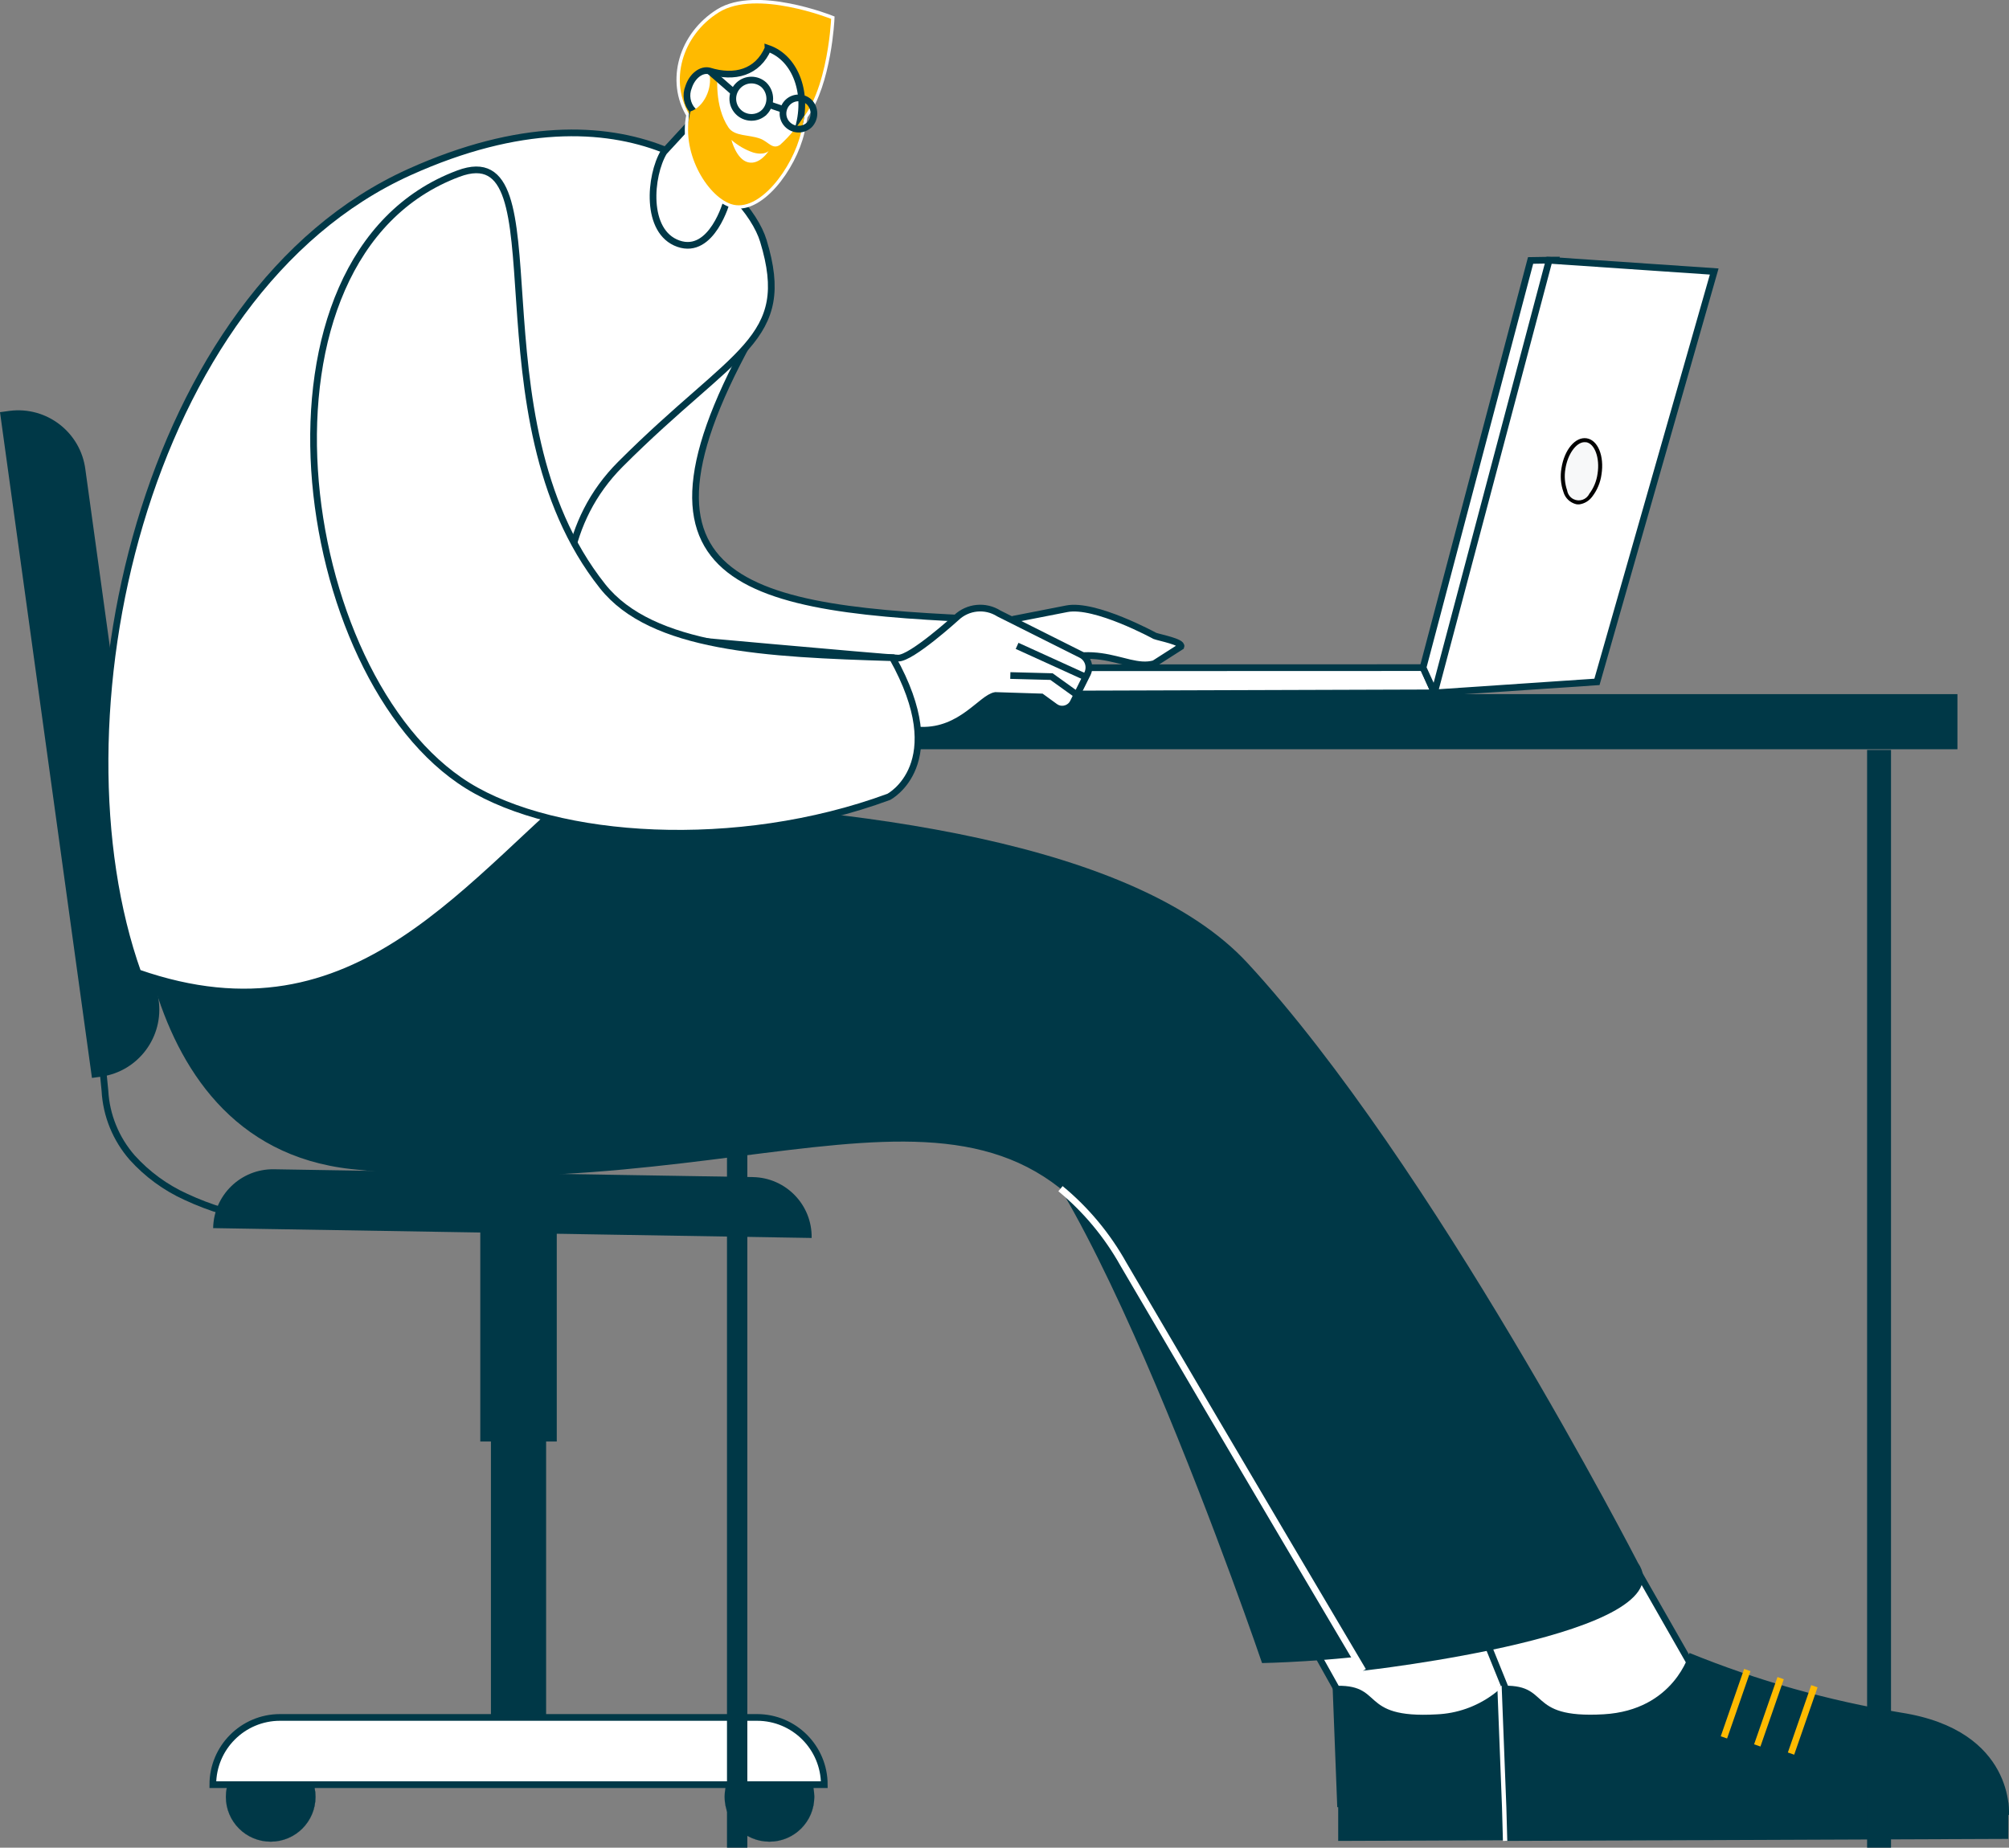 <?xml version="1.0" encoding="UTF-8"?>
<svg id="_レイヤー_2" data-name="レイヤー 2" xmlns="http://www.w3.org/2000/svg" viewBox="0 0 300 275.95">
  <rect x="0" y="0" width="300" height="275.95" fill="#808080" stroke="none"/>
  <defs>
    <style>
      .cls-1, .cls-2, .cls-3, .cls-4, .cls-5 {
        stroke-miterlimit: 10;
      }

      .cls-1, .cls-2, .cls-6 {
        fill: #fff;
      }

      .cls-1, .cls-5 {
        stroke: #fff;
      }

      .cls-2, .cls-3 {
        stroke: #003847;
      }

      .cls-3, .cls-4, .cls-5 {
        fill: none;
      }

      .cls-4 {
        stroke: #ffba00;
      }

      .cls-7 {
        fill: #f7f8f9;
      }

      .cls-7, .cls-6, .cls-8, .cls-9, .cls-10 {
        stroke-width: 0px;
      }

      .cls-8 {
        fill: #ffba00;
      }

      .cls-9 {
        fill: #003847;
      }

      .cls-10 {
        fill: #010101;
      }
    </style>
  </defs>
  <g id="_レイヤー_1-2" data-name="レイヤー 1">
    <g id="_男性" data-name="男性">
      <path id="_パス_5818" data-name="パス 5818" class="cls-3" d="m39.17,182.17c-3.95-.57-7.8-1.73-11.42-3.42-3.05-1.38-5.77-3.38-8.01-5.86-2.43-2.78-3.87-6.3-4.07-9.99-.48-5.28-1.27-10.53-2.37-15.72"/>
      <circle id="_楕円形_490" data-name="楕円形 490" class="cls-9" cx="40.42" cy="268.36" r="6.69"/>
      <path id="_パス_5819" data-name="パス 5819" class="cls-9" d="m47.12,268.36c0-3.7-3-6.7-6.7-6.7-3.7,0-6.7,3-6.7,6.7,0,3.7,3,6.7,6.7,6.7,3.7,0,6.7-3,6.7-6.7Zm-.03,0c0,3.69-2.99,6.68-6.67,6.68s-6.68-2.99-6.68-6.67c0-3.69,2.99-6.68,6.67-6.68h0c3.69,0,6.67,2.99,6.68,6.67h0Z"/>
      <circle id="_楕円形_491" data-name="楕円形 491" class="cls-9" cx="114.9" cy="268.36" r="6.69"/>
      <path id="_パス_5820" data-name="パス 5820" class="cls-9" d="m121.6,268.36c0-3.7-3-6.7-6.7-6.7-3.7,0-6.7,3-6.7,6.7,0,3.7,3,6.7,6.7,6.7,3.7,0,6.7-3,6.7-6.7Zm-.03,0c0,3.69-2.99,6.68-6.67,6.68s-6.68-2.99-6.68-6.67c0-3.69,2.99-6.68,6.67-6.68h0c3.68,0,6.67,2.99,6.68,6.67h0Z"/>
      <path id="_パス_5821" data-name="パス 5821" class="cls-9" d="m121.21,184.89l-89.38-1.47h0c.08-4.93,4.15-8.87,9.08-8.79h0l71.51,1.17c4.93.08,8.87,4.14,8.78,9.08h0s0,0,0,0Z"/>
      <path id="_パス_5822" data-name="パス 5822" class="cls-9" d="m83.14,183.59h-11.42v31.7h11.42v-31.7Z"/>
      <path id="_パス_5823" data-name="パス 5823" class="cls-9" d="m81.55,214.64h-8.24v43.43h8.24v-43.43Z"/>
      <path id="_パス_5824" data-name="パス 5824" class="cls-9" d="m13.73,160.98L0,61.56l1.45-.2c5.54-.7,10.6,3.22,11.3,8.76l10.93,79.18c.82,5.52-2.99,10.67-8.51,11.49l-1.45.2Z"/>
      <path id="_長方形_350" data-name="長方形 350" class="cls-2" d="m41.82,256.5h71.23c5.55,0,10.04,4.5,10.04,10.04h0s-91.31,0-91.31,0h0c0-5.55,4.5-10.04,10.04-10.04h0Z"/>
      <path id="_パス_5825" data-name="パス 5825" class="cls-2" d="m196.27,246.3l7.09,12.67,23.82-.89,3.14-7.24-12.54-19.23-21.5,14.68Z"/>
      <path id="_パス_5826" data-name="パス 5826" class="cls-9" d="m274.99,269.22l-.02,5.42-75.14.3v-6.08l75.16.36Z"/>
      <path id="_パス_5827" data-name="パス 5827" class="cls-9" d="m275.07,271.07s1.03-12.62-16.11-15.29c-10.66-1.73-21.03-4.92-30.82-9.48-2.2,5.66-7.54,9.48-13.6,9.74-11.97.69-7.55-4.71-15.55-4.24l.7,18.1,75.38,1.18Z"/>
      <path id="_パス_5828" data-name="パス 5828" class="cls-8" d="m275.07,271.07l-22.69-.21-.69-16.53c2.16.42,4.76,1.05,7.27,1.44,17.14,2.67,16.11,15.29,16.11,15.29Z"/>
      <path id="_パス_5829" data-name="パス 5829" class="cls-8" d="m236.47,249.62c-.14-.09-.3-.16-.47-.2-.67-.2-1.38.13-1.67.77l-2.74,7.9c-.16.59.19,1.2.78,1.36.05.01.09.02.14.03.67.2,1.38-.13,1.67-.77l2.74-7.9c.15-.45-.04-.95-.45-1.19Z"/>
      <path id="_パス_5830" data-name="パス 5830" class="cls-8" d="m241.45,250.83c-.14-.09-.3-.16-.47-.2-.67-.2-1.38.13-1.67.77l-2.74,7.9c-.16.59.19,1.2.78,1.36.05.01.09.02.14.03.67.2,1.38-.13,1.67-.77l2.74-7.9c.15-.45-.04-.95-.45-1.19Z"/>
      <path id="_パス_5831" data-name="パス 5831" class="cls-8" d="m246.49,252.05c-.14-.09-.3-.16-.47-.2-.67-.2-1.38.13-1.67.77l-2.74,7.9c-.16.59.19,1.2.78,1.36.05.01.09.02.14.03.67.2,1.38-.13,1.67-.77l2.74-7.9c.15-.45-.04-.95-.45-1.19Z"/>
      <path id="_パス_5832" data-name="パス 5832" class="cls-9" d="m188.46,248.38s-28.03-82.42-42.62-84.35c-34.06-4.5-4.58-52.67,20.1-24.46,25.09,28.68,57.16,97.31,57.16,97.31,7.32,10.75-34.65,11.5-34.65,11.5Z"/>
      <path id="_パス_5833" data-name="パス 5833" class="cls-2" d="m221.85,244.87l5.04,12.45,18,5.39,8.74-12.13-11.81-20.69-19.97,14.98Z"/>
      <path id="_パス_5834" data-name="パス 5834" class="cls-9" d="m299.91,269.22l-.02,5.42-75.14.3v-6.08l75.16.36Z"/>
      <path id="_パス_5835" data-name="パス 5835" class="cls-9" d="m299.99,271.07s1.03-12.62-16.11-15.29c-10.83-1.78-21.43-4.77-31.59-8.91,0,0-2.27,8.55-12.82,9.16-11.97.69-7.55-4.71-15.55-4.24l.7,18.1,75.38,1.18Z"/>
      <path id="_パス_5836" data-name="パス 5836" class="cls-9" d="m203.53,249.52s-19.32-32.59-35.77-60.72c-20.59-35.2-54.95-7.57-115.31-14.2-35.43-3.89-32.55-52.92-32.55-52.92,0,0,133.17-13.79,166.38,22.14,27.6,29.87,58.32,89.6,58.32,89.6,7.32,10.74-41.07,16.1-41.07,16.1Z"/>
      <path id="_パス_5837" data-name="パス 5837" class="cls-6" d="m224.43,274.95l.65-.02-.14-5.05-.7-18.1-.65.03.7,18.1.14,5.04Z"/>
      <path id="_パス_5838" data-name="パス 5838" class="cls-2" d="m121.13,98.4l26.83-1.55c.37-.01,3.23-4.12,3.47-4.39l7.87-1.54c4.23-.83,13.15,4.05,13.15,4.05.69.26,4.15.9,3.9,1.59l-4,2.56c-4.69,1.31-9.57-5.16-20.86,2.94-3.92,2.82-32.37-3.72-30.36-3.67Z"/>
      <path id="_パス_5839" data-name="パス 5839" class="cls-2" d="m148.56,92.55c12.13,13.56-10.9,15.94-10.9,15.94-46.07,1.66-68.9-29.86-66.48-61.67.73-9.67,45.93-4.98,42.84.28-23.89,40.71-2.92,43.99,34.54,45.46Z"/>
      <g id="_グループ_5794" data-name="グループ 5794">
        <g id="_グループ_5793" data-name="グループ 5793">
          <path id="_パス_5840" data-name="パス 5840" class="cls-2" d="m20.59,145.28c-13.34-37.49.65-101.58,40.55-119.58,32.92-14.85,50.42,2.3,52.85,10.27,4.53,14.91-4.17,16.18-21.33,33.35s-2.11,45.01-2.11,45.01c-20.77,16.84-36.91,42.47-69.95,30.95Z"/>
        </g>
      </g>
      <path id="_パス_5841" data-name="パス 5841" class="cls-2" d="m214.2,103.48l-59.88.19.09-3.94,58.1-.02,1.69,3.77Z"/>
      <path id="_パス_5842" data-name="パス 5842" class="cls-2" d="m232.27,38.84l-17.99,64.77-1.78-3.9,16.06-60.81,3.7-.06Z"/>
      <path id="_パス_5843" data-name="パス 5843" class="cls-2" d="m255.98,40.55l-17.51,61.29-24.27,1.64,17.13-64.61,24.65,1.68Z"/>
      <path id="_パス_5844" data-name="パス 5844" class="cls-7" d="m238.86,70.8c-.4,2.56-1.93,4.44-3.42,4.21s-2.37-2.49-1.97-5.05,1.93-4.44,3.42-4.21,2.37,2.49,1.97,5.05Z"/>
      <path id="_パス_5845" data-name="パス 5845" class="cls-10" d="m237.79,74.14c.73-.96,1.2-2.1,1.36-3.29h0c.43-2.76-.54-5.13-2.22-5.39s-3.33,1.7-3.76,4.46c-.21,1.19-.11,2.41.29,3.55.26.92,1,1.62,1.93,1.84.15.02.29.03.44.02.79-.11,1.49-.54,1.95-1.18Zm-.95-8.1c1.3.2,2.09,2.36,1.72,4.71-.15,1.09-.57,2.13-1.24,3.01-.43.87-1.48,1.22-2.35.79-.51-.25-.86-.74-.95-1.3-.36-1.04-.45-2.16-.26-3.24.34-2.17,1.57-3.89,2.78-3.97.1,0,.2,0,.3.01h0Z"/>
      <g id="_グループ_5796" data-name="グループ 5796">
        <g id="_グループ_5795" data-name="グループ 5795">
          <path id="_パス_5846" data-name="パス 5846" class="cls-2" d="m99.12,22.72l7.72-8.38,4.73,12.07-3.03,3.6s-2.21,8.15-7.24,6.38-4.26-10.17-2.18-13.66Z"/>
        </g>
      </g>
      <rect id="_長方形_351" data-name="長方形 351" class="cls-9" x="98.63" y="103.67" width="193.67" height="8.23"/>
      <path id="_パス_5847" data-name="パス 5847" class="cls-9" d="m278.81,112.01v163.94h3.57V112.01"/>
      <path id="_パス_5848" data-name="パス 5848" class="cls-9" d="m108.56,112.01v163.94h3.04V112.01"/>
      <path id="_パス_5849" data-name="パス 5849" class="cls-2" d="m97.62,95.1s34.52,3.13,36.5,3.19,8.69-6.05,8.69-6.05c1.72-1.63,4.33-1.89,6.34-.62l12.27,6.15c1.06.53,1.48,1.81.96,2.87l-2.12,4.25c-.45.91-1.56,1.28-2.47.82-.09-.05-.18-.1-.26-.16l-2.01-1.46-6.87-.22c-2.07.32-5.07,5.35-11.1,5.19s-59.5-3.73-59.5-3.73c-2.2-.14,17.08-10.57,19.57-10.23Z"/>
      <line id="_線_306" data-name="線 306" class="cls-3" x1="151.88" y1="96.46" x2="162.14" y2="101.13"/>
      <path id="_パス_5850" data-name="パス 5850" class="cls-3" d="m150.87,100.89l6.15.16,3.79,2.72"/>
      <path id="_パス_5851" data-name="パス 5851" class="cls-2" d="m133.27,98.23c8.89,15.88-.55,20.78-.55,20.78-22.68,8.36-49.68,6.51-62.87-1.67-26.08-16.17-34.46-79.07-1.4-91.41,15.8-5.9,1.36,36.23,21.53,61.62,7.36,9.28,24.36,10.11,43.29,10.68Z"/>
      <line id="_線_307" data-name="線 307" class="cls-4" x1="260.92" y1="249.42" x2="257.43" y2="259.48"/>
      <line id="_線_308" data-name="線 308" class="cls-4" x1="265.9" y1="250.63" x2="262.41" y2="260.68"/>
      <line id="_線_309" data-name="線 309" class="cls-4" x1="270.94" y1="251.84" x2="267.45" y2="261.9"/>
      <path id="_パス_5852" data-name="パス 5852" class="cls-5" d="m203.53,249.53s-19.32-32.59-35.77-60.72c-2.41-4.31-5.59-8.14-9.4-11.28"/>
      <path id="_パス_5853" data-name="パス 5853" class="cls-1" d="m124.11,2.8s-11.18-4.46-16.76-.98c-5.53,3.45-7.45,10.29-4.36,15.35-1.22,5.73,2.65,12.08,6.15,13.29,4.18,1.44,9.26-5.4,10.49-10.72.12-.51.36-1.77.48-2.4,3.58-4.98,4-14.54,4-14.54Z"/>
      <g id="_グループ_5798" data-name="グループ 5798">
        <path id="_パス_5854" data-name="パス 5854" class="cls-8" d="m117.96,19.45c-5.58,3.48-11.66,2.97-14.88-2.11s-1.31-12.02,4.27-15.5,16.76.98,16.76.98c0,0-.57,13.16-6.15,16.64Z"/>
        <path id="_パス_5855" data-name="パス 5855" class="cls-2" d="m114.69,7.23c-1.55,3.6-4.99,4.54-8.78,3.36-1.19-.28-2.54.75-3.08,2.4-.49,1.2-.25,2.57.61,3.53-.66,4.6,1.29,8.89,4.91,10.13,4.18,1.44,8.99-1.75,10.74-7.11s-.21-10.88-4.4-12.32Z"/>
        <path id="_パス_5856" data-name="パス 5856" class="cls-8" d="m119.63,19.75c.13-.55.41-2.02.51-2.56-.99,1.65-2.22,3.15-3.65,4.44-1.13.77-1.73-.45-2.94-.91-1.7-.64-3.85-.32-4.77-1.68-2.14-3.17-1.63-7.83-1.63-7.83-.41-.09-.77-.15-1.23-.28.52,2.31-.87,5.09-2.81,5.71-1.6,5.87,2.42,12.59,6.03,13.83,4.18,1.44,9.26-5.4,10.49-10.72Z"/>
        <path id="_パス_5857" data-name="パス 5857" class="cls-6" d="m109.21,20.89c.95.83,2.05,1.47,3.24,1.88,1.7.5,2.34-.23,2.34-.23,0,0-1.32,2.13-3.08,1.7s-2.49-3.35-2.49-3.35Z"/>
        <g id="_グループ_5797" data-name="グループ 5797">
          <path id="_パス_5858" data-name="パス 5858" class="cls-3" d="m120.86,18.65c-.94.89-2.41.84-3.3-.09s-.84-2.41.09-3.3c.88-.84,2.26-.85,3.17-.04.95.94.97,2.47.04,3.43Z"/>
          <path id="_パス_5859" data-name="パス 5859" class="cls-3" d="m114.13,16.77c-1.12,1.06-2.88,1.01-3.94-.11-1.06-1.12-1.01-2.88.11-3.94,1.06-1,2.7-1.02,3.78-.04,1.14,1.12,1.16,2.95.05,4.09Z"/>
          <line id="_線_310" data-name="線 310" class="cls-3" x1="114.79" y1="15.61" x2="116.9" y2="16.33"/>
          <line id="_線_311" data-name="線 311" class="cls-3" x1="105.92" y1="10.59" x2="109.53" y2="13.74"/>
        </g>
      </g>
    </g>
  </g>
</svg>